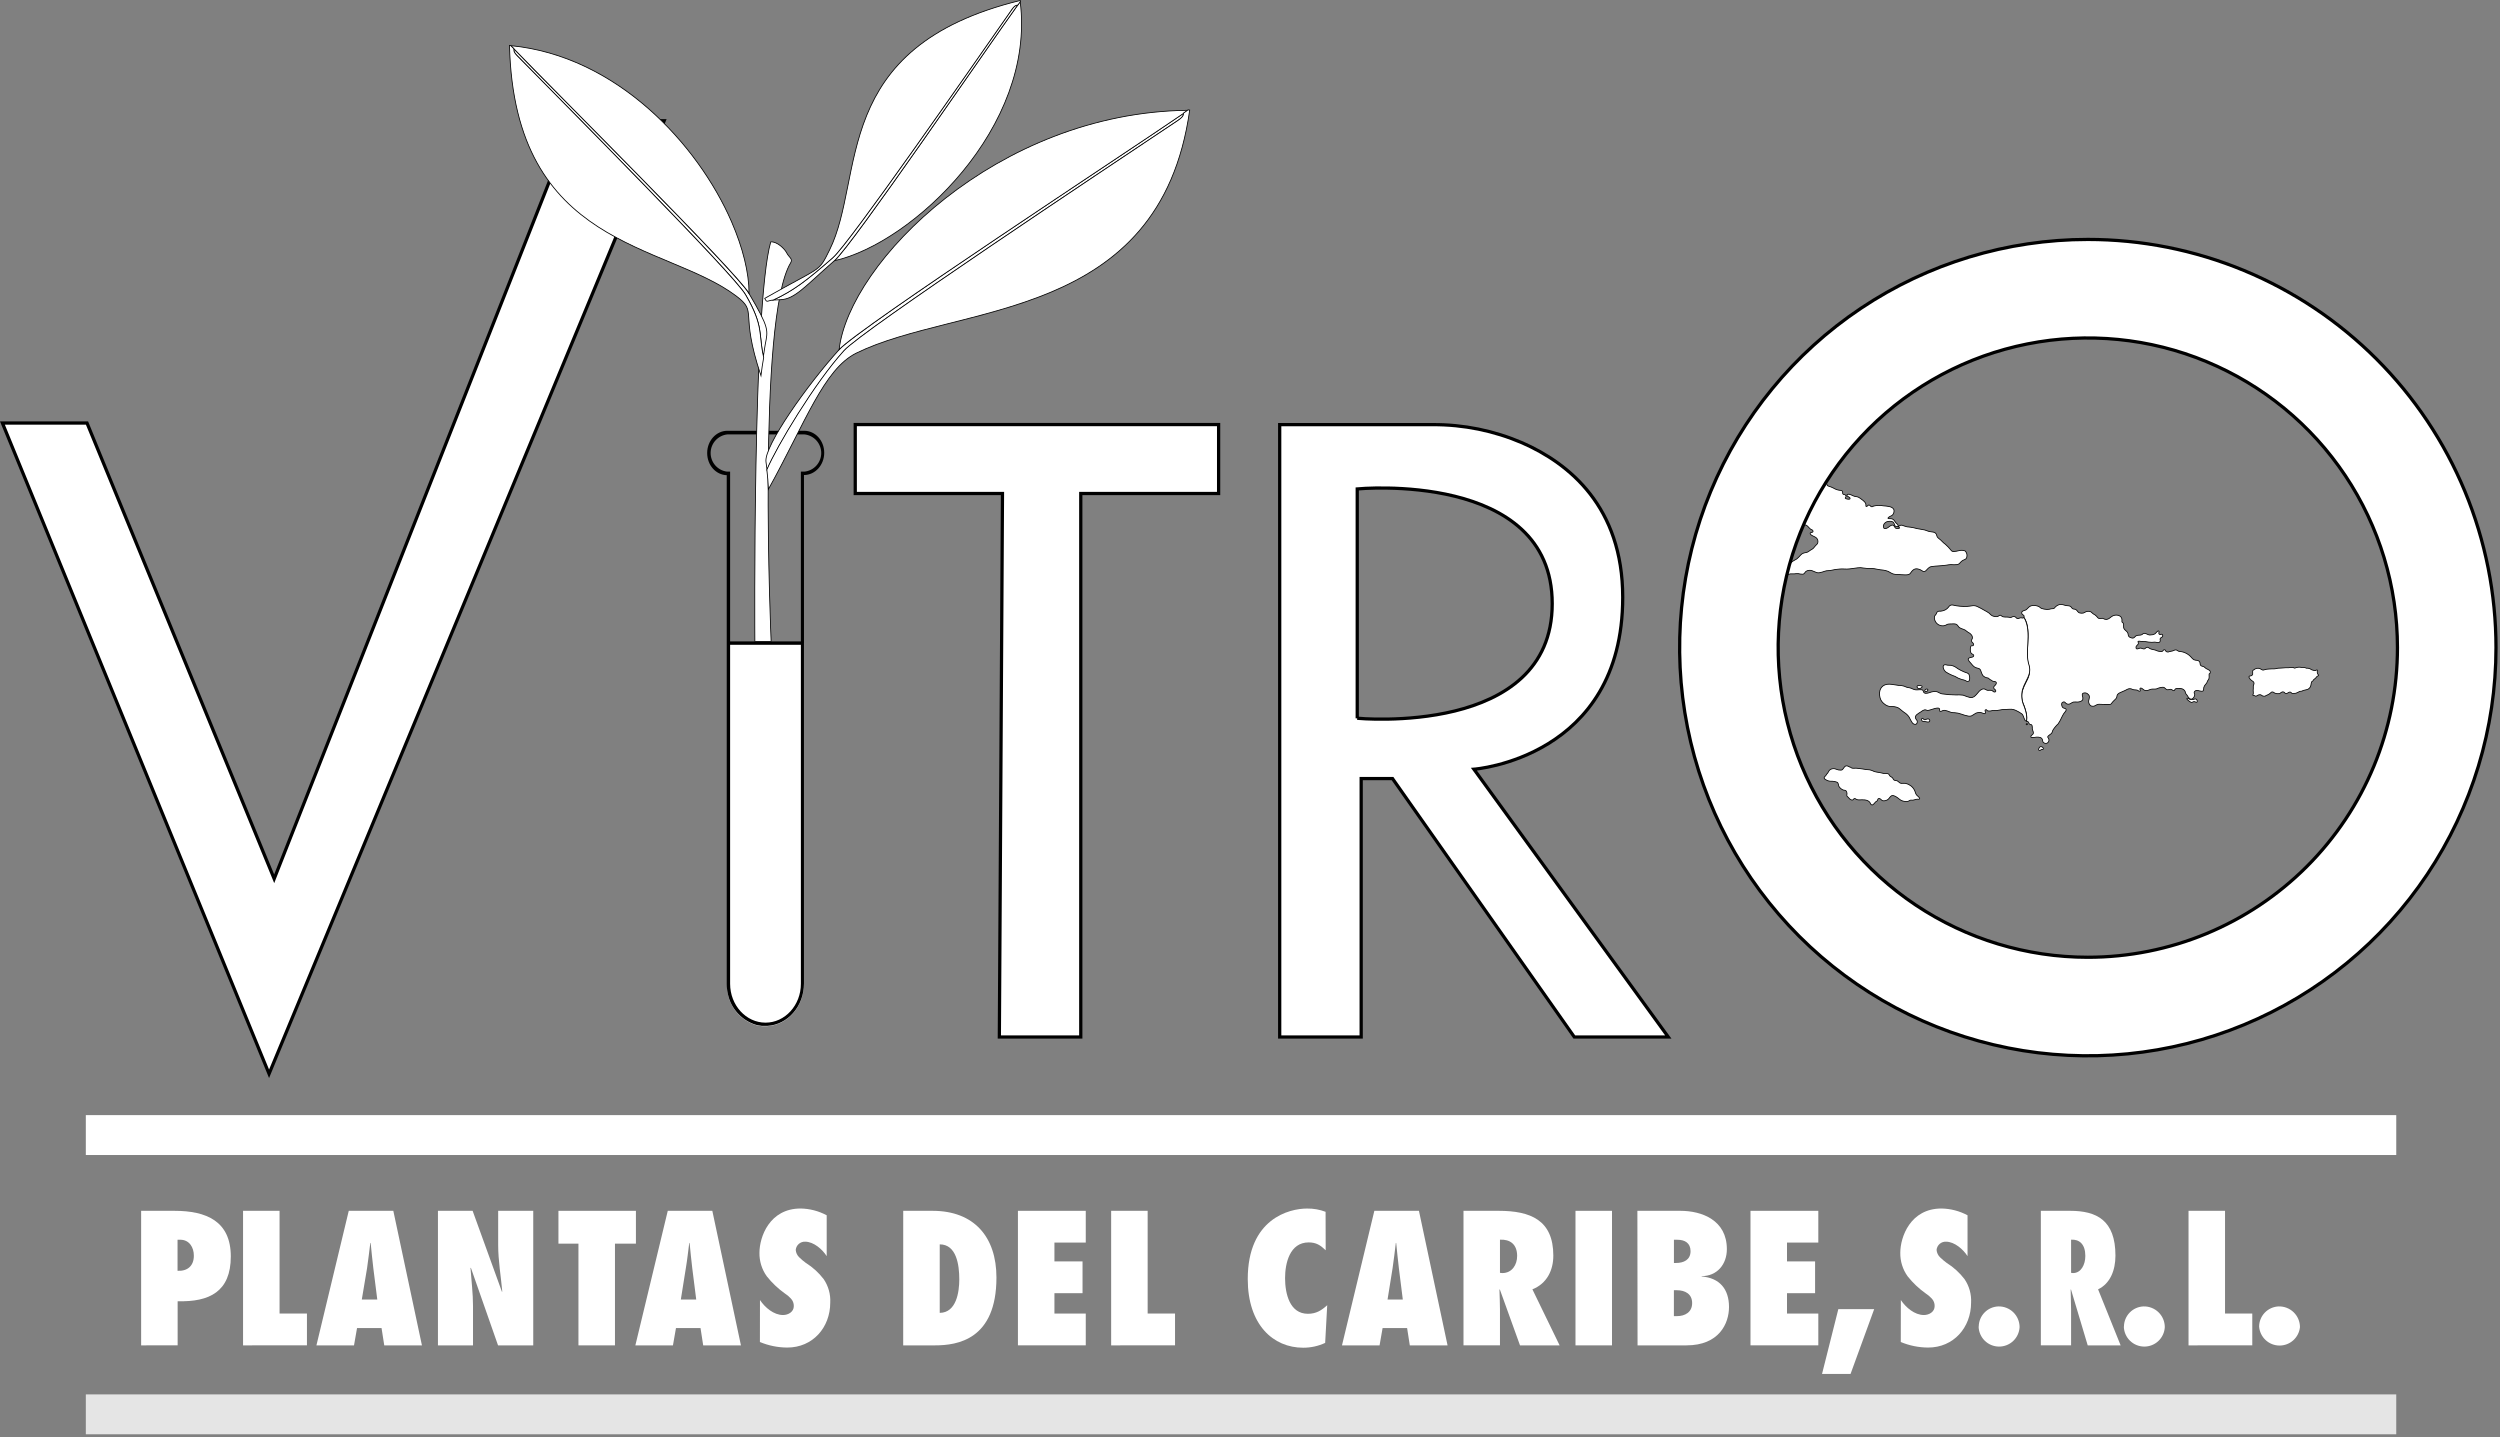 <?xml version="1.0" encoding="UTF-8"?> <svg xmlns="http://www.w3.org/2000/svg" width="767" height="441" viewBox="0 0 767 441" fill="none"><rect x="0" y="0" width="767" height="441" fill="#808080" stroke="none"/><g clip-path="url(#clip0_559_200)"><path d="M735.17 342.12H26.33V354.36H735.17V342.12Z" fill="white"></path><path d="M735.17 427.8H26.33V440.04H735.17V427.8Z" fill="#E5E5E5"></path><path d="M43.3 412.76V371.48H53.52C63.29 371.48 70.81 374.65 70.81 385.48C70.81 396.31 64.22 399.48 54.5 399.22V412.75L43.3 412.76ZM55.3 380.35H54.47V389.88C57.55 390.04 59.47 388.34 59.47 385.28C59.5 382.7 58.07 380.35 55.33 380.35H55.3Z" fill="white"></path><path d="M74.57 412.76V371.48H85.77V403H94.17V412.75L74.57 412.76Z" fill="white"></path><path d="M117.89 412.76L117.06 407.45H109.54L108.61 412.76H97.08L107 371.48H120.67L129.45 412.76H117.89ZM115.75 398.69L114.54 389.11C114.21 386.53 113.99 383.9 113.72 381.33H113.61C113.28 383.9 113 386.53 112.61 389.11L111 398.69H115.75Z" fill="white"></path><path d="M134.36 371.48H145L154 396.33L154.1 396.22C153.67 391.46 152.84 386.75 152.84 381.99V371.48H163.6V412.76H152.8L144.46 388.94L144.35 389.05C144.62 392.94 145.12 396.77 145.12 400.66V412.76H134.36V371.48Z" fill="white"></path><path d="M177.47 412.76V381.55H171.33V371.48H195.1V381.55H188.67V412.76H177.47Z" fill="white"></path><path d="M215.74 412.76L214.92 407.45H207.39L206.46 412.76H194.93L204.87 371.48H218.54L227.32 412.76H215.74ZM213.6 398.69L212.39 389.11C212.06 386.53 211.84 383.9 211.57 381.33H211.46C211.13 383.9 210.85 386.53 210.41 389.11L208.88 398.69H213.6Z" fill="white"></path><path d="M233.16 398.85C234.7 401.15 237.39 403.45 240.25 403.45C241.78 403.45 243.54 402.52 243.54 400.71C243.561 399.857 243.245 399.031 242.66 398.41C242.115 397.797 241.485 397.265 240.79 396.83C238.705 395.347 236.84 393.576 235.25 391.57C233.739 389.466 232.95 386.93 233 384.34C233 379.52 236.07 370.77 245.63 370.77C248.424 370.817 251.167 371.53 253.63 372.85V385.38C252.31 383.3 249.63 380.95 247.04 380.95C246.323 380.913 245.621 381.155 245.078 381.625C244.536 382.094 244.196 382.756 244.13 383.47C244.194 384.348 244.587 385.169 245.23 385.77C245.855 386.381 246.523 386.946 247.23 387.46C249.347 388.782 251.207 390.476 252.72 392.46C254.149 394.569 254.852 397.086 254.72 399.63C254.72 407.3 249.34 413.43 241.54 413.43C238.656 413.418 235.802 412.84 233.14 411.73L233.16 398.85Z" fill="white"></path><path d="M277.11 371.48H286.11C298.84 371.48 305.71 379.48 305.71 391.95C305.71 411.01 293.71 412.76 286.87 412.76H277.1L277.11 371.48ZM288.31 402.79C293.42 402.74 294.31 396.39 294.31 392.5C294.31 388.01 293.43 381.77 288.31 381.77V402.79Z" fill="white"></path><path d="M312.3 371.48H333.11V381.22H323.5V387H332.12V396.75H323.5V403H333.11V412.75H312.3V371.48Z" fill="white"></path><path d="M340.9 412.76V371.48H352.1V403H360.5V412.75L340.9 412.76Z" fill="white"></path><path d="M406.72 383.58C405.13 382.04 403.81 381.17 401.51 381.17C395.69 381.17 394.26 387.57 394.26 392.12C394.26 396.93 395.69 403.07 401.26 403.07C403.78 403.07 405.38 402.07 407.19 400.44L406.56 412C404.446 412.983 402.141 413.488 399.81 413.48C390.64 413.48 382.81 406.48 382.81 392.4C382.81 373.9 395.55 370.78 400.99 370.78C402.936 370.752 404.87 371.091 406.69 371.78L406.72 383.58Z" fill="white"></path><path d="M432.53 412.76L431.7 407.45H424.18L423.25 412.76H411.72L421.65 371.48H435.33L444.11 412.76H432.53ZM430.38 398.69L429.18 389.11C428.85 386.53 428.63 383.9 428.35 381.33H428.24C427.91 383.9 427.64 386.53 427.24 389.11L425.7 398.69H430.38Z" fill="white"></path><path d="M466.34 412.76L460.14 395.57L460.03 395.68C460.08 397.68 460.19 399.73 460.19 401.75V412.75H449V371.48H459.82C469.54 371.48 476.56 374.32 476.56 385.22C476.56 389.76 474.56 393.81 470.14 395.57L478.49 412.76H466.34ZM460.91 390.58C463.91 390.58 465.46 388.01 465.46 385.33C465.46 381.72 463.27 380.18 460.19 380.33V390.51L460.91 390.58Z" fill="white"></path><path d="M483.36 412.76V371.48H494.56V412.76H483.36Z" fill="white"></path><path d="M502.35 371.48H515.53C522.12 371.48 529.8 374.32 529.8 383.25C529.8 387.9 526.8 391.52 522.06 391.52V391.62C527.55 392.06 530.46 395.46 530.46 400.99C530.46 406.08 527.39 412.76 517.4 412.76H502.4L502.35 371.48ZM514.21 387.48C516.52 387.48 518.66 386.55 518.66 383.86C518.66 381.4 516.96 380.36 514.66 380.36H513.56V387.48H514.21ZM514.49 403.79C516.96 403.79 519.15 402.59 519.15 399.79C519.15 396.99 517.01 395.84 514.43 395.84H513.55V403.78L514.49 403.79Z" fill="white"></path><path d="M537.05 371.48H557.86V381.22H548.25V387H556.87V396.75H548.25V403H557.86V412.75H537.05V371.48Z" fill="white"></path><path d="M567.75 421.52H559L564 401.64H575L567.75 421.52Z" fill="white"></path><path d="M583.18 398.85C584.72 401.15 587.41 403.45 590.26 403.45C591.8 403.45 593.55 402.52 593.55 400.71C593.573 399.859 593.261 399.033 592.68 398.41C592.13 397.802 591.501 397.27 590.81 396.83C588.72 395.349 586.851 393.578 585.26 391.57C583.749 389.466 582.96 386.93 583.01 384.34C583.01 379.52 586.09 370.77 595.64 370.77C598.434 370.817 601.177 371.53 603.64 372.85V385.38C602.32 383.3 599.64 380.95 597.05 380.95C596.333 380.913 595.631 381.155 595.088 381.625C594.546 382.094 594.206 382.756 594.14 383.47C594.209 384.346 594.601 385.166 595.24 385.77C595.869 386.376 596.537 386.941 597.24 387.46C599.357 388.782 601.217 390.476 602.73 392.46C604.159 394.569 604.862 397.086 604.73 399.63C604.73 407.3 599.35 413.43 591.56 413.43C588.676 413.419 585.821 412.842 583.16 411.73L583.18 398.85Z" fill="white"></path><path d="M607.08 407C607.089 405.394 607.718 403.853 608.836 402.7C609.954 401.546 611.475 400.869 613.08 400.81C613.929 400.787 614.773 400.935 615.564 401.244C616.354 401.552 617.075 402.016 617.684 402.608C618.292 403.2 618.776 403.908 619.107 404.689C619.438 405.471 619.609 406.311 619.61 407.16C619.528 408.785 618.819 410.315 617.633 411.428C616.447 412.542 614.875 413.153 613.248 413.132C611.621 413.111 610.065 412.461 608.908 411.317C607.75 410.174 607.081 408.627 607.04 407H607.08Z" fill="white"></path><path d="M640.51 412.76L635.37 395.57L635.28 395.68C635.28 397.68 635.41 399.73 635.41 401.75V412.75H626.13V371.48H635.13C643.19 371.48 649.02 374.32 649.02 385.22C649.02 389.76 647.38 393.81 643.69 395.57L650.61 412.76H640.51ZM636 390.58C638.46 390.58 639.78 388.01 639.78 385.33C639.78 381.72 637.96 380.18 635.41 380.33V390.51L636 390.58Z" fill="white"></path><path d="M651.63 407C651.639 405.394 652.268 403.853 653.386 402.7C654.504 401.546 656.025 400.869 657.63 400.81C658.479 400.787 659.323 400.935 660.114 401.244C660.904 401.552 661.625 402.016 662.234 402.608C662.843 403.2 663.326 403.908 663.657 404.689C663.988 405.471 664.159 406.311 664.16 407.16C664.078 408.785 663.369 410.315 662.183 411.428C660.997 412.542 659.425 413.153 657.798 413.132C656.171 413.111 654.615 412.461 653.458 411.317C652.3 410.174 651.631 408.627 651.59 407H651.63Z" fill="white"></path><path d="M671.44 412.76V371.48H682.64V403H691V412.75L671.44 412.76Z" fill="white"></path><path d="M693.1 407C693.109 405.394 693.739 403.853 694.857 402.7C695.974 401.546 697.495 400.869 699.1 400.81C699.948 400.789 700.792 400.937 701.582 401.246C702.372 401.556 703.093 402.02 703.701 402.611C704.309 403.203 704.793 403.91 705.124 404.691C705.456 405.472 705.628 406.312 705.63 407.16C705.471 408.724 704.733 410.172 703.56 411.219C702.386 412.266 700.864 412.835 699.292 412.815C697.72 412.795 696.212 412.187 695.066 411.111C693.92 410.034 693.219 408.568 693.1 407Z" fill="white"></path><path d="M26.69 129.78H0.74L82.55 329.44L203.77 37.04H175.9L84.12 269.61L26.69 129.78Z" fill="white"></path><path d="M26.69 129.78H0.74L82.55 329.44L203.77 37.04H175.9L84.12 269.61L26.69 129.78Z" stroke="black" stroke-miterlimit="10"></path><path d="M307.56 151.41H262.39V130.26H373.87V151.41H331.58V318.15H306.6L307.56 151.41Z" fill="white"></path><path d="M307.56 151.41H262.39V130.26H373.87V151.41H331.58V318.15H306.6L307.56 151.41Z" stroke="black" stroke-miterlimit="10"></path><path d="M452.2 236C452.2 236 497.85 232.63 497.85 183.26C497.85 155.49 481.43 142.2 467.06 135.88C458.362 132.131 448.982 130.224 439.51 130.28H392.61V318.15H417.61V238.86H427.22L483 318.15H511.83L452.2 236ZM416.4 220.38V150C416.4 150 476.22 144.24 476.22 185.2C476.22 226.16 416.4 220.36 416.4 220.36V220.38Z" fill="white"></path><path d="M452.2 236C452.2 236 497.85 232.63 497.85 183.26C497.85 155.49 481.43 142.2 467.06 135.88C458.362 132.131 448.982 130.224 439.51 130.28H392.61V318.15H417.61V238.86H427.22L483 318.15H511.83L452.2 236ZM416.4 220.38V150C416.4 150 476.22 144.24 476.22 185.2C476.22 226.16 416.4 220.36 416.4 220.36V220.38Z" stroke="black" stroke-miterlimit="10"></path><path d="M246.67 197.29V301.83C246.67 308.78 241.67 314.47 235.43 314.83H234.82C234.657 314.84 234.493 314.84 234.33 314.83H233.74C233.344 314.791 232.95 314.731 232.56 314.65L232.16 314.56L231.86 314.48C229.738 313.812 227.831 312.595 226.332 310.951C224.834 309.306 223.798 307.295 223.33 305.12C223.33 305.12 223.33 305.12 223.33 305.06C223.217 304.416 223.16 303.764 223.16 303.11V197.29H246.67Z" fill="white"></path><path d="M246.71 132.16H223.16C219.74 132.16 216.96 135.22 216.96 138.98C216.96 142.74 219.63 145.68 222.96 145.79V301.79C222.957 302.86 223.077 303.927 223.32 304.97C223.32 304.97 223.32 304.97 223.32 305.03C223.788 307.205 224.824 309.216 226.322 310.861C227.821 312.505 229.728 313.723 231.85 314.39L232.15 314.47L232.55 314.56C232.94 314.641 233.334 314.701 233.73 314.74H234.32C234.483 314.75 234.647 314.75 234.81 314.74H235.42C241.67 314.39 246.66 308.74 246.66 301.74V145.74C250.08 145.74 252.87 142.68 252.87 138.92C252.87 135.16 250.13 132.16 246.71 132.16ZM245.71 301.83C245.71 308.4 240.84 313.75 234.86 313.75C228.88 313.75 224 308.4 224 301.83V197.83H245.71V301.83ZM246.71 144.69H245.71V196.79H224V144.69H223C221.604 144.501 220.325 143.807 219.407 142.738C218.489 141.669 217.996 140.3 218.02 138.891C218.045 137.482 218.586 136.131 219.541 135.095C220.496 134.059 221.798 133.41 223.2 133.27H246.75C248.173 133.403 249.496 134.063 250.459 135.12C251.421 136.177 251.955 137.555 251.955 138.985C251.955 140.415 251.421 141.793 250.459 142.85C249.496 143.907 248.173 144.567 246.75 144.7L246.71 144.69Z" fill="black"></path><path d="M602.85 169C602.301 168.819 601.715 168.788 601.15 168.91C600.54 169.082 599.913 169.186 599.28 169.22C599.122 169.205 598.97 169.153 598.836 169.068C598.702 168.983 598.59 168.867 598.51 168.73C598.006 168.099 597.447 167.513 596.84 166.98C596.567 166.792 596.312 166.577 596.08 166.34C595.641 165.866 595.159 165.434 594.64 165.05C594.396 164.861 594.235 164.585 594.19 164.28C593.91 162.94 592.59 163.33 591.56 162.97C591.19 162.85 590.79 162.66 590.42 162.57C589.63 162.39 588.82 162.33 588.03 162.15C587.377 161.95 586.708 161.809 586.03 161.73C585.39 161.718 584.756 161.593 584.16 161.36C583.906 161.217 583.622 161.135 583.33 161.12C583.12 161.12 582.55 161.3 582.53 161.58C582.51 161.86 583.05 161.88 582.64 162.11C582.33 162.17 582.01 162.17 581.7 162.11C581.19 161.87 581.18 161.01 580.48 161.11C579.93 161.18 579.48 161.78 578.95 162.02C578.66 162.15 578.21 162.28 577.95 162.02C577.829 161.733 577.797 161.415 577.86 161.11C577.972 160.791 578.177 160.512 578.447 160.309C578.718 160.107 579.042 159.988 579.38 159.97C579.97 159.9 580.7 159.86 581.03 160.46C581.36 161.06 581.23 161.51 581.93 161.57C582.053 161.585 582.177 161.585 582.3 161.57C582.53 160.99 582.03 160.78 581.7 160.44C581.37 160.1 581.18 159.5 580.64 159.25C580.1 159 579.64 159.25 579.24 159.06C579.15 158.6 580.3 158.31 580.57 158.06C580.78 157.846 580.934 157.583 581.02 157.296C581.105 157.008 581.119 156.704 581.06 156.41C580.7 155.29 578.73 155.28 577.82 155.19C576.827 154.982 575.8 155.01 574.82 155.27C574.6 155.37 574.45 155.53 574.18 155.46C573.91 155.39 573.88 155.21 573.69 155.07C573.08 154.63 573 155.52 572.51 155.38C572.4 155.11 572.51 154.78 572.4 154.5C572.08 153.76 571.21 153.26 570.59 152.8C570.207 152.516 569.747 152.355 569.27 152.34C568.54 152.26 567.43 151.34 566.69 151.71C566.38 152.43 567.69 152.38 567.6 152.95C567.6 153.27 566.94 153.16 566.69 153.11C566.547 153.09 566.409 153.046 566.28 152.98C566.04 152.81 566.11 152.91 566.18 152.68C566.25 152.45 566.51 152.36 566.28 152C566.05 151.64 565.79 151.8 565.51 151.65C565.23 151.5 565.39 151.16 565.28 150.82C565.17 150.48 564.83 150.44 564.52 150.44C563.81 150.363 563.127 150.127 562.52 149.75L561.68 149.37C561.352 149.303 561.035 149.189 560.74 149.03C560.48 148.82 560.51 148.55 560.36 148.24C560.155 147.853 559.872 147.513 559.53 147.24C555.78 152.69 550.64 156.24 546.78 161.04C547.27 161.1 547.73 161.23 548.23 161.31C548.9 161.42 549.59 161.51 550.23 161.68C550.56 161.76 550.91 161.75 551.23 161.85C551.55 161.95 551.69 162.16 552.06 162.1C552.69 161.99 552.96 161.28 553.5 161.1C554.34 160.77 554.96 162.01 555.5 162.36C555.74 162.52 556.08 162.53 556.2 162.82C556.56 163.65 554.92 163.08 555.45 163.89C555.76 164.35 556.63 164.57 557.09 164.89C557.345 165.061 557.541 165.306 557.65 165.593C557.759 165.879 557.777 166.193 557.7 166.49C557.62 166.89 557.33 167.09 557.05 167.36C556.77 167.63 556.63 167.91 556.39 168.15C555.97 168.58 555.39 168.75 554.95 169.15C554.51 169.55 553.88 169.49 553.25 169.72C552.62 169.95 552.3 170.49 551.84 170.94C551.486 171.346 551.045 171.668 550.55 171.88C549.756 172.269 549.105 172.899 548.69 173.68C548.38 174.23 547.75 174.63 547.51 175.23C547.27 175.83 547.66 176.37 548.38 176.29C548.67 176.29 548.96 176.1 549.25 176.07C549.54 176.04 550.02 176.07 550.4 176.07C550.827 176.003 551.258 175.976 551.69 175.99C552.151 176.105 552.625 176.166 553.1 176.17C553.55 176.11 553.67 175.73 553.94 175.43C554.281 175.122 554.73 174.96 555.19 174.98C556.19 174.89 557.07 175.88 558.11 175.73C558.735 175.618 559.348 175.448 559.94 175.22C560.55 175 561.21 175.15 561.84 174.97C562.654 174.769 563.484 174.642 564.32 174.59C565.1 174.5 565.84 174.59 566.62 174.59C567.11 174.59 567.62 174.51 568.08 174.46C568.54 174.41 569.3 174.31 569.93 174.21C570.515 174.12 571.112 174.14 571.69 174.27C572.479 174.403 573.281 174.447 574.08 174.4C574.707 174.413 575.331 174.497 575.94 174.65C576.26 174.71 576.57 174.78 576.89 174.81C577.428 174.851 577.962 174.928 578.49 175.04C579.051 175.163 579.581 175.398 580.05 175.73C580.647 176.105 581.347 176.28 582.05 176.23C582.86 176.29 583.67 176.36 584.48 176.37C585.06 176.37 585.76 176.37 586.1 175.88C586.71 175 587.29 174.33 588.39 174.55C588.866 174.641 589.317 174.836 589.71 175.12C589.861 175.264 590.061 175.345 590.27 175.345C590.479 175.345 590.679 175.264 590.83 175.12C591.41 174.61 591.71 173.96 592.58 173.83C594.09 173.6 595.58 173.62 597.1 173.4C597.565 173.305 598.036 173.245 598.51 173.22C599.175 173.279 599.845 173.279 600.51 173.22C601.27 173.07 601.51 172.28 602.15 171.95C602.79 171.62 603.35 171.6 603.44 170.78C603.508 170.458 603.489 170.123 603.386 169.81C603.282 169.497 603.097 169.218 602.85 169Z" fill="white" stroke="black" stroke-width="0.25" stroke-miterlimit="10"></path><path d="M640.54 73.46C615.772 73.46 591.56 80.805 570.966 94.565C550.372 108.326 534.321 127.884 524.843 150.767C515.364 173.649 512.884 198.829 517.716 223.121C522.548 247.413 534.475 269.727 551.989 287.241C569.503 304.755 591.817 316.682 616.109 321.514C640.401 326.346 665.581 323.866 688.463 314.387C711.346 304.909 730.904 288.858 744.665 268.264C758.425 247.67 765.77 223.458 765.77 198.69C765.771 182.244 762.533 165.959 756.24 150.765C749.947 135.571 740.723 121.765 729.094 110.136C717.465 98.507 703.659 89.283 688.465 82.99C673.271 76.697 656.986 73.459 640.54 73.46ZM640.54 293.69C621.751 293.69 603.383 288.118 587.761 277.68C572.138 267.241 559.962 252.404 552.771 235.045C545.581 217.686 543.7 198.585 547.365 180.156C551.031 161.728 560.079 144.801 573.365 131.515C586.651 118.229 603.578 109.181 622.006 105.515C640.435 101.85 659.536 103.731 676.895 110.921C694.254 118.112 709.091 130.288 719.53 145.911C729.968 161.533 735.54 179.901 735.54 198.69C735.54 223.886 725.531 248.049 707.715 265.865C689.899 283.681 665.736 293.69 640.54 293.69Z" fill="white" stroke="black" stroke-miterlimit="10"></path><path d="M622.05 222.19C622.043 222.239 622.017 222.283 621.977 222.312C621.938 222.342 621.889 222.356 621.84 222.35C621.815 222.356 621.789 222.357 621.764 222.351C621.738 222.346 621.715 222.335 621.694 222.319C621.674 222.303 621.658 222.283 621.646 222.259C621.635 222.236 621.629 222.211 621.629 222.185C621.629 222.159 621.635 222.134 621.646 222.111C621.658 222.087 621.674 222.067 621.694 222.051C621.715 222.035 621.738 222.024 621.764 222.019C621.789 222.013 621.815 222.014 621.84 222.02C621.865 222.017 621.89 222.019 621.914 222.026C621.938 222.034 621.961 222.045 621.98 222.061C622 222.077 622.016 222.097 622.028 222.119C622.04 222.141 622.047 222.165 622.05 222.19Z" fill="white" stroke="black" stroke-width="0.25" stroke-miterlimit="10"></path><path d="M672.36 215.51C672.7 215.51 672.87 215.19 673.25 215.26C673.63 215.33 673.91 215.71 674.11 215.26C674.135 215.117 674.118 214.971 674.061 214.838C674.004 214.705 673.91 214.591 673.79 214.51C673.49 214.34 673.22 214.51 672.93 214.6C672.6 214.668 672.26 214.668 671.93 214.6C671.68 214.53 671.28 214.15 671.03 214.2C670.47 214.32 672 215.49 672.36 215.51Z" fill="white" stroke="black" stroke-width="0.25" stroke-miterlimit="10"></path><path d="M626.77 229.92C626.61 230.01 626.38 229.92 626.21 230.01C626.04 230.1 625.99 230.31 625.71 230.24C625.15 230.12 625.6 229.33 625.88 229.14C626.38 228.8 627.26 229.62 626.77 229.92Z" fill="white" stroke="black" stroke-width="0.25" stroke-miterlimit="10"></path><path d="M677 205.2C676.68 205.06 676.48 204.74 676.17 204.57C675.86 204.4 675.43 204.44 675.17 204.14C674.91 203.84 675.05 203.49 674.89 203.14C674.812 202.988 674.697 202.859 674.555 202.765C674.413 202.67 674.25 202.614 674.08 202.6C673.738 202.591 673.4 202.523 673.08 202.4C672.808 202.221 672.565 202.002 672.36 201.75C671.902 201.197 671.336 200.743 670.696 200.416C670.056 200.09 669.357 199.897 668.64 199.85C668.24 199.85 668.03 199.47 667.64 199.4C667.25 199.33 666.91 199.6 666.55 199.71C666.19 199.82 665.9 199.81 665.55 199.92C665.396 200.011 665.218 200.054 665.039 200.041C664.86 200.029 664.69 199.962 664.55 199.85C664.34 199.66 664.33 199.22 663.9 199.36C663.62 199.45 663.6 199.83 663.25 199.88C662.915 199.887 662.58 199.86 662.25 199.8C661.965 199.74 661.689 199.642 661.43 199.51C660.88 199.29 660.21 199.28 659.68 199.03C659.15 198.78 659.04 198.39 658.5 198.67C658.14 198.85 658.13 199.1 657.74 199.1C657.444 199.054 657.155 198.97 656.88 198.85C656.37 198.7 655.42 199.55 655.33 198.74C655.24 197.93 656.12 197.95 656.05 197.28C656.05 196.96 655.68 196.7 656.3 196.71C656.63 196.71 656.89 196.83 657.24 196.83C657.911 196.795 658.584 196.853 659.24 197C659.86 197.085 660.49 197.085 661.11 197C661.64 197 662.4 197.47 662.73 196.76C662.89 196.43 662.58 196.15 662.79 195.83C663 195.51 663.58 195.56 663.52 195.01C663.42 194.15 662.81 194.95 662.45 194.57C662.09 194.19 662.68 193.71 662.21 193.57C661.92 193.51 661.35 194.33 661.1 194.49C660.702 194.699 660.259 194.806 659.81 194.8C659.05 194.92 658.66 194.37 657.98 194.31C657.48 194.31 657.48 194.48 657.13 194.71C656.78 194.94 656.05 194.83 655.59 194.97C654.88 195.2 654.84 195.97 654 195.73C653.16 195.49 653 195.3 652.89 194.52C652.78 193.74 652.2 193.63 651.74 193.02C651.28 192.41 651.74 191.71 651.38 191.15C651.29 191.01 651.08 190.97 651.02 190.78C650.96 190.59 651.02 190.45 651.02 190.33C651.11 188.58 648.92 188.33 647.8 189.19C647.21 189.65 646.67 190.19 645.89 190C645.62 190 645.4 189.77 645.12 189.71C644.84 189.65 644.36 189.83 644.02 189.76C643.68 189.69 643.42 189.31 643.22 189.06C642.931 188.763 642.593 188.52 642.22 188.34C641.91 188.15 641.66 187.79 641.33 187.64C640.919 187.52 640.481 187.52 640.07 187.64C639.765 187.769 639.467 187.915 639.18 188.08C638.851 188.152 638.509 188.152 638.18 188.08C637.41 187.96 637.45 187.36 636.88 187.02C636.59 186.85 636.26 186.92 635.98 186.79C635.7 186.66 635.55 186.36 635.36 186.17C634.9 185.72 634.22 185.89 633.65 185.74C633.147 185.54 632.611 185.435 632.07 185.43C631.507 185.542 630.989 185.816 630.58 186.22C630.43 186.36 630.35 186.55 630.17 186.66C629.99 186.77 629.6 186.72 629.31 186.78C628.86 186.933 628.385 186.998 627.91 186.97C627.372 186.938 626.84 186.834 626.33 186.66C625.99 186.51 625.75 186.18 625.42 186.04C625.058 185.904 624.683 185.807 624.3 185.75C623.749 185.681 623.191 185.793 622.71 186.07C622.18 186.41 621.88 187.07 621.29 187.22C620.7 187.37 620.11 187.6 620.29 188.22C620.44 188.68 621.29 188.76 620.91 189.36C622.48 191.53 622.28 194.87 622.1 197.89C621.97 200.17 621.84 202.32 622.37 203.89C623.17 206.22 622.37 207.89 621.47 209.56C621.065 210.328 620.731 211.132 620.47 211.96C620.106 213.477 620.286 215.073 620.98 216.47C621.305 217.309 621.553 218.176 621.72 219.06C621.851 219.798 621.851 220.552 621.72 221.29C621.85 221.276 621.981 221.297 622.1 221.35C622.45 221.53 622.41 221.93 622.65 222.15C622.89 222.37 623.24 222.15 623.42 222.55C623.514 222.874 623.545 223.214 623.51 223.55C623.51 224.02 623.95 224.55 623.83 225C623.71 225.45 623.14 225.54 623.06 225.95C622.93 226.56 624.49 226.17 624.82 226.15C625.56 226.15 626.35 226.15 626.61 226.93C626.69 227.19 626.69 227.59 626.9 227.81C627.126 227.974 627.392 228.074 627.67 228.1C627.839 228.084 628.001 228.028 628.143 227.936C628.286 227.844 628.403 227.719 628.487 227.572C628.57 227.425 628.617 227.259 628.623 227.09C628.629 226.921 628.593 226.753 628.52 226.6C628.35 226.25 628.04 226.16 628.4 225.8C628.76 225.44 629.04 225.34 629.33 225.07C629.62 224.8 629.64 224.48 629.8 224.07C630.251 223.327 630.806 222.654 631.45 222.07C631.874 221.438 632.239 220.769 632.54 220.07C632.75 219.7 632.89 219.33 633.13 218.98C633.364 218.714 633.581 218.433 633.78 218.14C634.24 217.14 633.2 217.52 632.78 216.98C632.51 216.59 632.32 215.77 632.78 215.49C633.56 215.02 633.56 215.78 634.16 215.97C634.93 216.22 635.16 215.84 635.82 215.51C636.48 215.18 637.2 215.51 637.82 215.34C638.24 215.26 638.9 215.04 639 214.58C639.061 214.245 639.03 213.899 638.91 213.58C638.83 213.27 638.74 212.9 639.07 212.69C639.285 212.595 639.521 212.556 639.756 212.577C639.99 212.598 640.215 212.678 640.41 212.81C641.12 213.38 641.12 213.73 640.91 214.55C640.777 214.878 640.748 215.239 640.827 215.584C640.905 215.929 641.088 216.242 641.35 216.48C641.527 216.583 641.722 216.649 641.925 216.673C642.128 216.697 642.334 216.679 642.53 216.62C643.05 216.4 643.31 216.11 643.89 216.07C644.47 216.03 644.89 216.14 645.46 216.14C646.03 216.14 646.61 216.14 647.21 216.14C647.81 216.14 647.86 215.61 648.31 215.2C648.63 214.924 648.93 214.626 649.21 214.31C649.39 214.062 649.491 213.766 649.5 213.46C649.67 212.7 650.44 212.53 651.08 212.23C651.638 212.006 652.183 211.749 652.71 211.46C652.951 211.334 653.221 211.273 653.493 211.284C653.765 211.294 654.029 211.376 654.26 211.52C654.78 211.73 655.26 211.58 655.81 211.77C656.03 211.86 656.26 212.22 656.54 212.04C656.82 211.86 656.43 211.5 656.54 211.26C656.79 210.69 657.67 211.68 657.93 211.78C658.61 212.04 659.06 211.78 659.69 211.53C660.32 211.28 661.05 211.53 661.69 211.33C662.278 211.045 662.917 210.881 663.57 210.85C664.32 210.85 664.36 211.66 665.11 211.62C665.42 211.62 665.79 211.43 666.11 211.5C666.43 211.57 666.58 211.89 666.89 211.9C667.2 211.91 667.13 211.67 667.36 211.41C667.59 211.15 668.7 211.18 669.17 211.26C669.428 211.293 669.674 211.389 669.886 211.539C670.099 211.689 670.272 211.888 670.39 212.12C670.48 212.33 670.45 212.54 670.56 212.75C670.67 212.96 670.99 213.2 671.13 213.49C671.37 214 671.89 214.69 672.55 214.44C672.787 214.292 672.985 214.088 673.124 213.845C673.264 213.603 673.341 213.33 673.35 213.05C673.28 212.71 673.04 212.6 673.24 212.24C673.322 212.111 673.436 212.005 673.571 211.933C673.706 211.861 673.857 211.826 674.01 211.83C674.5 211.78 675.52 212.35 675.93 211.94C676.12 211.75 676.05 211.18 676.12 210.94C676.222 210.564 676.418 210.22 676.69 209.94C676.945 209.736 677.122 209.449 677.19 209.13C677.29 208.8 677.52 208.63 677.67 208.32C677.765 207.996 677.792 207.655 677.75 207.32C677.72 207.155 677.72 206.985 677.75 206.82C677.75 206.69 677.98 206.68 678.04 206.55C678.45 205.8 677.47 205.4 677 205.2Z" fill="white" stroke="black" stroke-width="0.25" stroke-miterlimit="10"></path><path d="M596.48 204C596.79 203.86 597.18 204 597.48 204.07C597.78 204.14 598.24 204.07 598.61 204.12C599.345 204.294 600.03 204.636 600.61 205.12C601.234 205.502 601.886 205.836 602.56 206.12C603.08 206.39 603.83 206.39 604.1 206.96C604.29 207.37 604.49 208.65 604.03 208.96C603.57 209.27 603.31 208.96 603.03 208.82C602.696 208.649 602.333 208.541 601.96 208.5C601.181 208.277 600.44 207.94 599.76 207.5C598.75 207.16 597.788 206.689 596.9 206.1C596.46 205.77 595.74 204.38 596.48 204Z" fill="white" stroke="black" stroke-width="0.25" stroke-miterlimit="10"></path><path d="M588.23 210.44C588 210.72 588.29 211.14 588.55 211.27C588.81 211.4 589.71 211.07 589.72 210.66C589.73 210.25 588.44 210.2 588.23 210.44Z" fill="white" stroke="black" stroke-width="0.25" stroke-miterlimit="10"></path><path d="M590.75 212.18C591.2 212.32 591.84 211.57 591.23 211.4C590.83 211.28 590.13 212 590.75 212.18Z" fill="white" stroke="black" stroke-width="0.25" stroke-miterlimit="10"></path><path d="M591.64 220.57C591.776 220.599 591.895 220.68 591.972 220.796C592.049 220.912 592.077 221.054 592.05 221.19C591.97 221.52 591.66 221.53 591.36 221.51C591.06 221.49 590.8 221.39 590.54 221.36C590.28 221.33 589.93 221.36 589.74 221.22C589.55 221.08 589.46 220.62 589.62 220.46C589.91 220.14 590.11 220.73 590.4 220.81C590.69 220.89 591.21 220.47 591.64 220.57Z" fill="white" stroke="black" stroke-width="0.25" stroke-miterlimit="10"></path><path d="M621.72 219.19C621.558 218.344 621.32 217.514 621.01 216.71C620.262 215.115 620.078 213.313 620.49 211.6C620.784 210.703 621.155 209.833 621.6 209C622.42 207.35 623.14 205.92 622.46 203.89C621.87 202.13 622 199.89 622.14 197.47C622.32 194.47 622.25 191.41 620.94 189.47C620.86 189.526 620.773 189.57 620.68 189.6C620.34 189.68 620.23 189.5 619.89 189.55C619.55 189.6 619.22 189.84 618.95 189.79C618.68 189.74 618.51 189.38 618.26 189.26C618.118 189.186 617.96 189.148 617.8 189.148C617.64 189.148 617.482 189.186 617.34 189.26C617.222 189.347 617.086 189.405 616.942 189.429C616.798 189.454 616.65 189.444 616.51 189.4C615.86 189.24 615.13 189.4 614.51 189.22C614.21 189.15 614 188.83 613.74 188.76C613.48 188.69 613.19 189.01 612.92 189.14C612.586 189.209 612.242 189.211 611.907 189.146C611.572 189.081 611.254 188.95 610.97 188.76C610.725 188.589 610.507 188.383 610.32 188.15C609.848 187.812 609.349 187.511 608.83 187.25C608.125 186.824 607.397 186.437 606.65 186.09C606.199 185.865 605.692 185.774 605.19 185.83C604.64 185.89 604.12 186.03 603.56 186.04C602.068 186.115 600.573 185.977 599.12 185.63C598.881 185.578 598.633 185.603 598.408 185.699C598.184 185.796 597.996 185.961 597.87 186.17C597.559 186.594 597.151 186.937 596.68 187.17C596.292 187.341 595.881 187.456 595.46 187.51C595.11 187.51 594.77 187.45 594.46 187.66C594.15 187.87 594.17 188.13 594.03 188.37C593.89 188.61 593.57 188.88 593.48 189.19C593.43 189.526 593.461 189.869 593.57 190.19C593.667 190.515 593.828 190.817 594.043 191.079C594.258 191.34 594.524 191.556 594.824 191.714C595.124 191.871 595.452 191.967 595.79 191.996C596.128 192.024 596.468 191.985 596.79 191.88C597.05 191.79 597.25 191.62 597.49 191.53C597.816 191.443 598.153 191.409 598.49 191.43C599.12 191.43 599.88 191.25 600.4 191.68C600.67 191.9 600.83 192.28 601.1 192.5C601.386 192.695 601.699 192.847 602.03 192.95C602.346 193.044 602.651 193.171 602.94 193.33C603.27 193.54 603.49 193.82 603.85 194.01C604.223 194.165 604.548 194.417 604.79 194.74C604.937 194.899 605.042 195.092 605.096 195.301C605.15 195.51 605.151 195.73 605.1 195.94C604.98 196.24 604.74 196.36 604.87 196.73C605 197.1 605.22 197.13 605.36 197.35C605.5 197.57 605.65 197.94 605.29 198.09C604.93 198.24 604.67 197.92 604.56 198.54C604.45 199.16 604.39 200.14 604.89 200.54C605.12 200.74 605.62 200.79 605.53 201.21C605.44 201.63 604.94 201.62 604.68 201.7C604.42 201.78 603.77 201.82 603.86 202.37C604.004 202.733 604.23 203.058 604.52 203.32C605.05 203.9 605.4 204.52 606.14 204.82C606.88 205.12 607.43 204.94 607.72 205.82C607.855 206.306 608.05 206.772 608.3 207.21C608.7 207.658 609.253 207.94 609.85 208C610.22 208.1 610.11 208.15 610.38 208.38C610.65 208.61 610.76 208.57 610.95 208.7C611.14 208.83 611.25 209 611.6 209.04C612.14 209.04 612.72 209.22 612.37 209.91C612.14 210.39 611.47 210.55 611.73 211.19C611.84 211.47 612.18 211.54 612.28 211.81C612.44 212.25 612.05 212.42 611.72 212.27C611.39 212.12 611.31 211.87 610.99 211.8C610.638 211.765 610.282 211.765 609.93 211.8C609.51 211.8 609.39 211.6 609.03 211.46C608.885 211.391 608.726 211.356 608.565 211.356C608.404 211.356 608.245 211.391 608.1 211.46C606.69 212.01 606.28 214.14 604.52 214.03C603.761 213.828 603.016 213.578 602.29 213.28C601.527 213.188 600.758 213.161 599.99 213.2C598.577 213.19 597.167 213.08 595.77 212.87C595.17 212.75 594.65 212.29 594.06 212.17C593.379 212.106 592.692 212.209 592.06 212.47C591.6 212.61 590.8 212.9 590.36 212.56C589.92 212.22 590.2 211.73 589.62 211.63C589.04 211.53 588.27 211.72 587.62 211.63C587.199 211.545 586.794 211.393 586.42 211.18C586.063 211.046 585.69 210.962 585.31 210.93C584.994 210.871 584.689 210.76 584.41 210.6C583.769 210.37 583.091 210.258 582.41 210.27C581.14 210.12 579.41 209.61 578.18 210.17C576.66 210.86 576.41 212.57 576.8 214.07C576.988 214.8 577.418 215.445 578.02 215.9C578.576 216.401 579.276 216.712 580.02 216.79C580.834 216.698 581.658 216.833 582.4 217.18C583.06 217.58 583.59 218.18 584.24 218.59C584.836 218.955 585.345 219.446 585.73 220.03C586.016 220.649 586.351 221.244 586.73 221.81C587.28 222.4 588.15 222.47 588.23 221.47C588.23 221.01 587.97 220.85 587.76 220.52C587.15 219.52 588.7 218.82 589.3 218.42C589.621 218.144 589.991 217.931 590.39 217.79C590.8 217.71 590.97 217.89 591.33 217.96C591.99 218.08 594.9 216.56 595.07 217.59C595.15 218.01 594.94 218.42 595.6 218.21C595.783 218.111 595.973 218.027 596.17 217.96C597.05 217.81 597.88 218.37 598.7 218.58C599.029 218.646 599.365 218.673 599.7 218.66C600.384 218.7 601.058 218.841 601.7 219.08C602.411 219.35 603.143 219.557 603.89 219.7C604.224 219.769 604.571 219.741 604.89 219.62C605.35 219.4 605.74 219.03 606.2 218.81C606.674 218.612 607.192 218.546 607.7 218.62C608.03 218.62 608.7 219.09 609 218.91C609.51 218.61 608.63 217.99 609.21 217.75C609.55 217.61 609.53 217.98 609.77 218.08C610.241 218.187 610.732 218.163 611.19 218.01C611.72 217.94 612.26 218.01 612.8 217.96C613.34 217.91 613.8 217.76 614.25 217.71C615.01 217.65 615.78 217.64 616.53 217.6C617.25 217.54 617.973 217.689 618.61 218.03C619.207 218.308 619.777 218.643 620.31 219.03C620.77 219.41 620.85 220.23 621.17 220.75C621.23 220.85 621.26 221.28 621.77 221.17C621.824 220.51 621.808 219.846 621.72 219.19Z" fill="white" stroke="black" stroke-width="0.25" stroke-miterlimit="10"></path><path d="M709.55 208.94C709.44 209.03 709.3 209.07 709.21 209.19C709.147 209.311 709.11 209.444 709.1 209.58C709.05 209.8 709.02 210.02 708.98 210.24C708.934 210.496 708.829 210.738 708.675 210.948C708.521 211.158 708.321 211.329 708.09 211.45C707.873 211.547 707.645 211.614 707.41 211.65C707.25 211.65 707.1 211.75 706.94 211.77C706.818 211.784 706.698 211.807 706.58 211.84C706.49 211.84 706.45 211.95 706.37 211.99C706.134 212.067 705.888 212.104 705.64 212.1C705.559 212.097 705.479 212.118 705.41 212.16C705.32 212.22 705.28 212.29 705.19 212.34C705.105 212.366 705.022 212.396 704.94 212.43C704.77 212.49 704.62 212.59 704.46 212.66C704.262 212.715 704.056 212.738 703.85 212.73C703.635 212.77 703.415 212.77 703.2 212.73C703.07 212.68 703.03 212.59 702.94 212.5C702.67 212.21 702.39 212.32 702.08 212.5C701.77 212.68 701.52 212.86 701.24 212.77C700.96 212.68 701.05 212.63 700.95 212.53C700.847 212.407 700.706 212.32 700.549 212.284C700.392 212.248 700.227 212.264 700.08 212.33C699.955 212.384 699.837 212.455 699.73 212.54C699.61 212.62 699.52 212.76 699.38 212.81C699.23 212.826 699.08 212.826 698.93 212.81C698.483 212.859 698.034 212.75 697.66 212.5C697.581 212.417 697.484 212.354 697.376 212.316C697.268 212.278 697.153 212.266 697.04 212.28C696.842 212.368 696.667 212.502 696.53 212.67C696.419 212.783 696.291 212.877 696.15 212.95C695.872 213.12 695.577 213.261 695.27 213.37C695.15 213.37 695.09 213.51 694.98 213.57C694.87 213.63 694.57 213.57 694.35 213.57C694.13 213.57 693.82 213.23 693.51 213.14C693.154 213.108 692.798 213.207 692.51 213.42C692.34 213.51 692.15 213.66 691.94 213.56C691.73 213.46 691.76 213.39 691.57 213.39C691.38 213.39 691.26 213.39 691.19 213.33C691.12 213.27 691.28 212.99 691.31 212.86C691.34 212.705 691.34 212.545 691.31 212.39C691.256 212.012 691.256 211.628 691.31 211.25C691.31 211 691.31 210.76 691.31 210.51C691.339 210.284 691.407 210.064 691.51 209.86C691.554 209.704 691.544 209.537 691.483 209.387C691.421 209.236 691.311 209.111 691.17 209.03C690.851 208.857 690.569 208.622 690.34 208.34C690.2 208.17 689.93 207.83 689.99 207.6C690.013 207.528 690.061 207.466 690.125 207.426C690.189 207.386 690.265 207.369 690.34 207.38C690.504 207.395 690.668 207.348 690.8 207.25C690.94 207.15 691.08 207.08 691.12 206.9C691.145 206.674 691.145 206.446 691.12 206.22C691.1 206.071 691.1 205.919 691.12 205.77C691.18 205.63 691.38 205.58 691.49 205.5C691.6 205.42 691.73 205.33 691.85 205.24C692.162 205.064 692.521 204.987 692.878 205.019C693.235 205.051 693.574 205.191 693.85 205.42C693.977 205.497 694.116 205.554 694.26 205.59C694.46 205.59 694.58 205.53 694.77 205.47C695.159 205.349 695.563 205.282 695.97 205.27C696.302 205.231 696.636 205.211 696.97 205.21C697.21 205.21 697.44 205.21 697.67 205.21C698.008 205.188 698.342 205.134 698.67 205.05C698.907 205 699.148 204.98 699.39 204.99C700.01 204.99 700.62 204.88 701.24 204.86C701.54 204.86 701.83 204.86 702.12 204.86C702.301 204.855 702.482 204.835 702.66 204.8H703.14C703.27 204.8 703.51 204.71 703.63 204.8C703.75 204.89 703.75 204.93 703.85 204.97C703.933 204.986 704.018 204.986 704.1 204.969C704.183 204.951 704.261 204.918 704.33 204.87C704.887 204.683 705.484 204.645 706.06 204.76C706.266 204.79 706.474 204.79 706.68 204.76C706.907 204.749 707.134 204.793 707.34 204.89C707.42 204.89 707.5 204.99 707.58 205.01C707.72 205.02 707.86 205.02 708 205.01C708.25 205.019 708.495 205.08 708.72 205.19C708.94 205.29 709.15 205.47 709.38 205.55C709.502 205.567 709.622 205.594 709.74 205.63C709.863 205.706 710.005 205.746 710.15 205.746C710.295 205.746 710.437 205.706 710.56 205.63C710.65 205.63 710.83 205.48 710.93 205.57C711.03 205.66 710.93 205.93 710.93 206.02C710.899 206.28 710.952 206.542 711.08 206.77C711.22 206.98 711.55 207.24 711.18 207.37C711.029 207.404 710.893 207.484 710.79 207.6C710.701 207.741 710.597 207.872 710.48 207.99C710.344 208.089 710.217 208.2 710.1 208.32C710 208.44 709.83 208.49 709.75 208.62C709.67 208.75 709.68 208.84 709.55 208.94Z" fill="white" stroke="black" stroke-width="0.25" stroke-miterlimit="10"></path><path d="M561.4 236.2C561.682 235.983 562.02 235.851 562.374 235.819C562.728 235.787 563.084 235.857 563.4 236.02C563.846 236.208 564.327 236.296 564.81 236.28C565.65 236.28 565.65 234.87 566.66 234.96C566.976 235.05 567.279 235.181 567.56 235.35C567.652 235.36 567.742 235.381 567.83 235.41C567.89 235.41 567.91 235.54 567.99 235.58C568.39 235.81 568.99 235.65 569.44 235.68C570.05 235.68 570.65 235.85 571.26 235.89C571.87 235.93 572.26 236.12 572.88 236.12C573.376 236.113 573.869 236.205 574.33 236.39C574.57 236.48 574.81 236.62 575.04 236.71C575.567 236.854 576.106 236.955 576.65 237.01C577.08 237.136 577.518 237.236 577.96 237.31C578.24 237.31 578.51 237.26 578.8 237.31C579.039 237.304 579.273 237.374 579.47 237.51C579.66 237.69 579.69 237.96 579.9 238.14C580.11 238.32 580.36 238.39 580.55 238.56C580.74 238.73 580.84 239.13 581.11 239.33C581.311 239.452 581.545 239.508 581.78 239.49C582.44 239.57 582.63 240.27 583.33 240.34C583.76 240.34 584.22 240.28 584.65 240.34C585.211 240.466 585.739 240.71 586.199 241.055C586.659 241.399 587.041 241.837 587.32 242.34C587.61 242.85 587.65 243.49 588.02 243.92C588.22 244.15 589.02 244.73 588.96 245.02C588.9 245.31 588.5 245.2 588.31 245.19C588.068 245.192 587.827 245.236 587.6 245.32C587.353 245.393 587.103 245.453 586.85 245.5C586.59 245.5 586.31 245.43 586.07 245.5C585.83 245.57 585.6 245.83 585.27 245.87C584.968 245.91 584.662 245.91 584.36 245.87C583.795 245.814 583.258 245.599 582.81 245.25C582.428 244.917 582.016 244.619 581.58 244.36C581.31 244.22 580.73 243.96 580.41 244.1C579.91 244.32 579.69 244.86 579.31 245.21C579.086 245.394 578.827 245.531 578.548 245.611C578.27 245.692 577.978 245.715 577.69 245.68C577.22 245.61 577.02 245.02 576.56 244.99C576.1 244.96 576.16 245.21 576.01 245.52C575.86 245.83 575.77 245.8 575.52 245.96C575.27 246.12 574.74 247.05 574.3 246.96C573.86 246.87 573.83 246.36 573.64 246.13C572.89 245.22 571.41 245.37 570.38 245.41C570.125 245.417 569.87 245.376 569.63 245.29C569.41 245.21 569.2 244.96 568.96 244.99C568.72 245.02 568.66 245.3 568.44 245.41C568.22 245.52 567.89 245.41 567.66 245.24C567.463 245.122 567.298 244.957 567.18 244.76C567.03 244.56 566.79 244.45 566.66 244.25C566.53 244.05 566.66 243.74 566.66 243.43C566.641 243.137 566.537 242.855 566.36 242.62C566.14 242.43 565.74 242.46 565.48 242.37C564.945 242.144 564.492 241.76 564.18 241.27C563.98 240.84 564.08 240.17 563.57 239.97C563.105 239.786 562.61 239.687 562.11 239.68C561.559 239.728 561.005 239.635 560.5 239.41C560.25 239.27 559.72 239.03 559.65 238.7C559.58 238.37 560.03 238.16 560.19 237.89C560.347 237.617 560.539 237.365 560.76 237.14C561 236.84 561.09 236.43 561.4 236.2Z" fill="white" stroke="black" stroke-width="0.25" stroke-miterlimit="10"></path><path d="M231.59 196.79H236.59C236.59 196.79 232.18 97.7 242.59 80.6C243.33 79.39 242 78.89 241.4 77.65C240.71 76.25 238.28 74.01 236.46 74.22C230.87 93.59 231.59 196.79 231.59 196.79Z" fill="white" stroke="black" stroke-width="0.25" stroke-miterlimit="10"></path><path d="M313 0.5L312.25 1.5C303 14.38 261.53 75.14 256 80C280 74.57 317.83 39 313 0.5Z" fill="white" stroke="black" stroke-width="0.25" stroke-miterlimit="10"></path><path d="M158.74 17.18C175.23 33.93 225 84.06 228.66 90.31C228.71 90.38 228.75 90.46 228.8 90.54C234.4 100.14 232.71 102.69 234.21 109.27C234.44 107.75 234.68 106.18 234.76 105.76C235.62 101.25 236.14 100.83 229.76 89.98C225.84 83.32 169.46 27.29 157.65 14.98C157.71 15.4 157.34 15.76 158.74 17.18Z" fill="white" stroke="black" stroke-width="0.25" stroke-miterlimit="10"></path><path d="M156.7 14L157.7 15C169.51 27.33 225.89 83.36 229.81 90C229.81 83.67 227.9 76 224.43 68C214 44.08 189.14 17.16 156.7 14Z" fill="white" stroke="black" stroke-width="0.25" stroke-miterlimit="10"></path><path d="M156.31 13.93C157.85 76.24 204 74.39 225.8 90.76C232.75 96 226.71 95.09 233.46 115.27C233.7 113.27 233.97 111.51 234.3 109.65L234.21 109.27C232.71 102.69 234.4 100.14 228.8 90.54C228.75 90.46 228.71 90.38 228.66 90.31C224.99 84.06 175.23 33.93 158.74 17.18C157.34 15.76 157.74 15.4 157.65 14.96L156.65 13.96L156.31 13.93Z" fill="white" stroke="black" stroke-width="0.25" stroke-miterlimit="10"></path><path d="M363.11 34.74C362.97 35.19 363.43 35.61 361.39 36.98C337.28 53.11 264.61 101.35 259 107.59C250 117.59 238.35 137.02 235.32 144.14C235.22 143.35 235.12 142.53 235 141.67C234.37 136.86 247.73 117.98 257.56 107.15C258.67 105.93 262.35 103.15 267.73 99.26C291.57 82.13 349 44.46 363.11 34.74Z" fill="white" stroke="black" stroke-width="0.25" stroke-miterlimit="10"></path><path d="M364.42 33.84L363.04 34.84C345.73 46.74 263.48 100.6 257.44 107.26C260.48 80.65 305.73 34.52 364.42 33.84Z" fill="white" stroke="black" stroke-width="0.25" stroke-miterlimit="10"></path><path d="M365 33.78C355.85 99 293.9 93 262.75 108.32C252.8 113.2 247.14 129.52 235.75 150.11C235.66 147.96 235.5 146.11 235.27 144.11C238.27 136.99 249.91 117.52 258.95 107.56C264.61 101.32 337.28 53.08 361.39 36.95C363.39 35.58 362.97 35.16 363.11 34.71L364.49 33.71L365 33.78Z" fill="white" stroke="black" stroke-width="0.25" stroke-miterlimit="10"></path><path d="M312.25 1.53C311.86 1.68 311.43 1.43 310.38 2.94C297.9 20.8 260.65 74.56 255.49 79.06C247.25 86.26 243.4 89.16 237.2 92.06L239.48 91.95C243.92 91.76 247.07 87.78 256.03 79.95C261.53 75.14 303 14.38 312.25 1.53Z" fill="white" stroke="black" stroke-width="0.25" stroke-miterlimit="10"></path><path d="M313 0.15C254.35 14.49 265.56 54.31 254.52 76.67C250.99 83.81 252.33 81.45 234.62 91.54C235.35 93.1 235.41 92.16 237.24 92.05C243.44 89.16 247.29 86.26 255.53 79.05C260.69 74.55 297.94 20.79 310.42 2.93C311.47 1.42 311.9 1.67 312.29 1.52L313.04 0.52C313 0.39 313 0.27 313 0.15Z" fill="white" stroke="black" stroke-width="0.25" stroke-miterlimit="10"></path></g><defs><clipPath id="clip0_559_200"><rect width="767" height="441" fill="white"></rect></clipPath></defs></svg> 